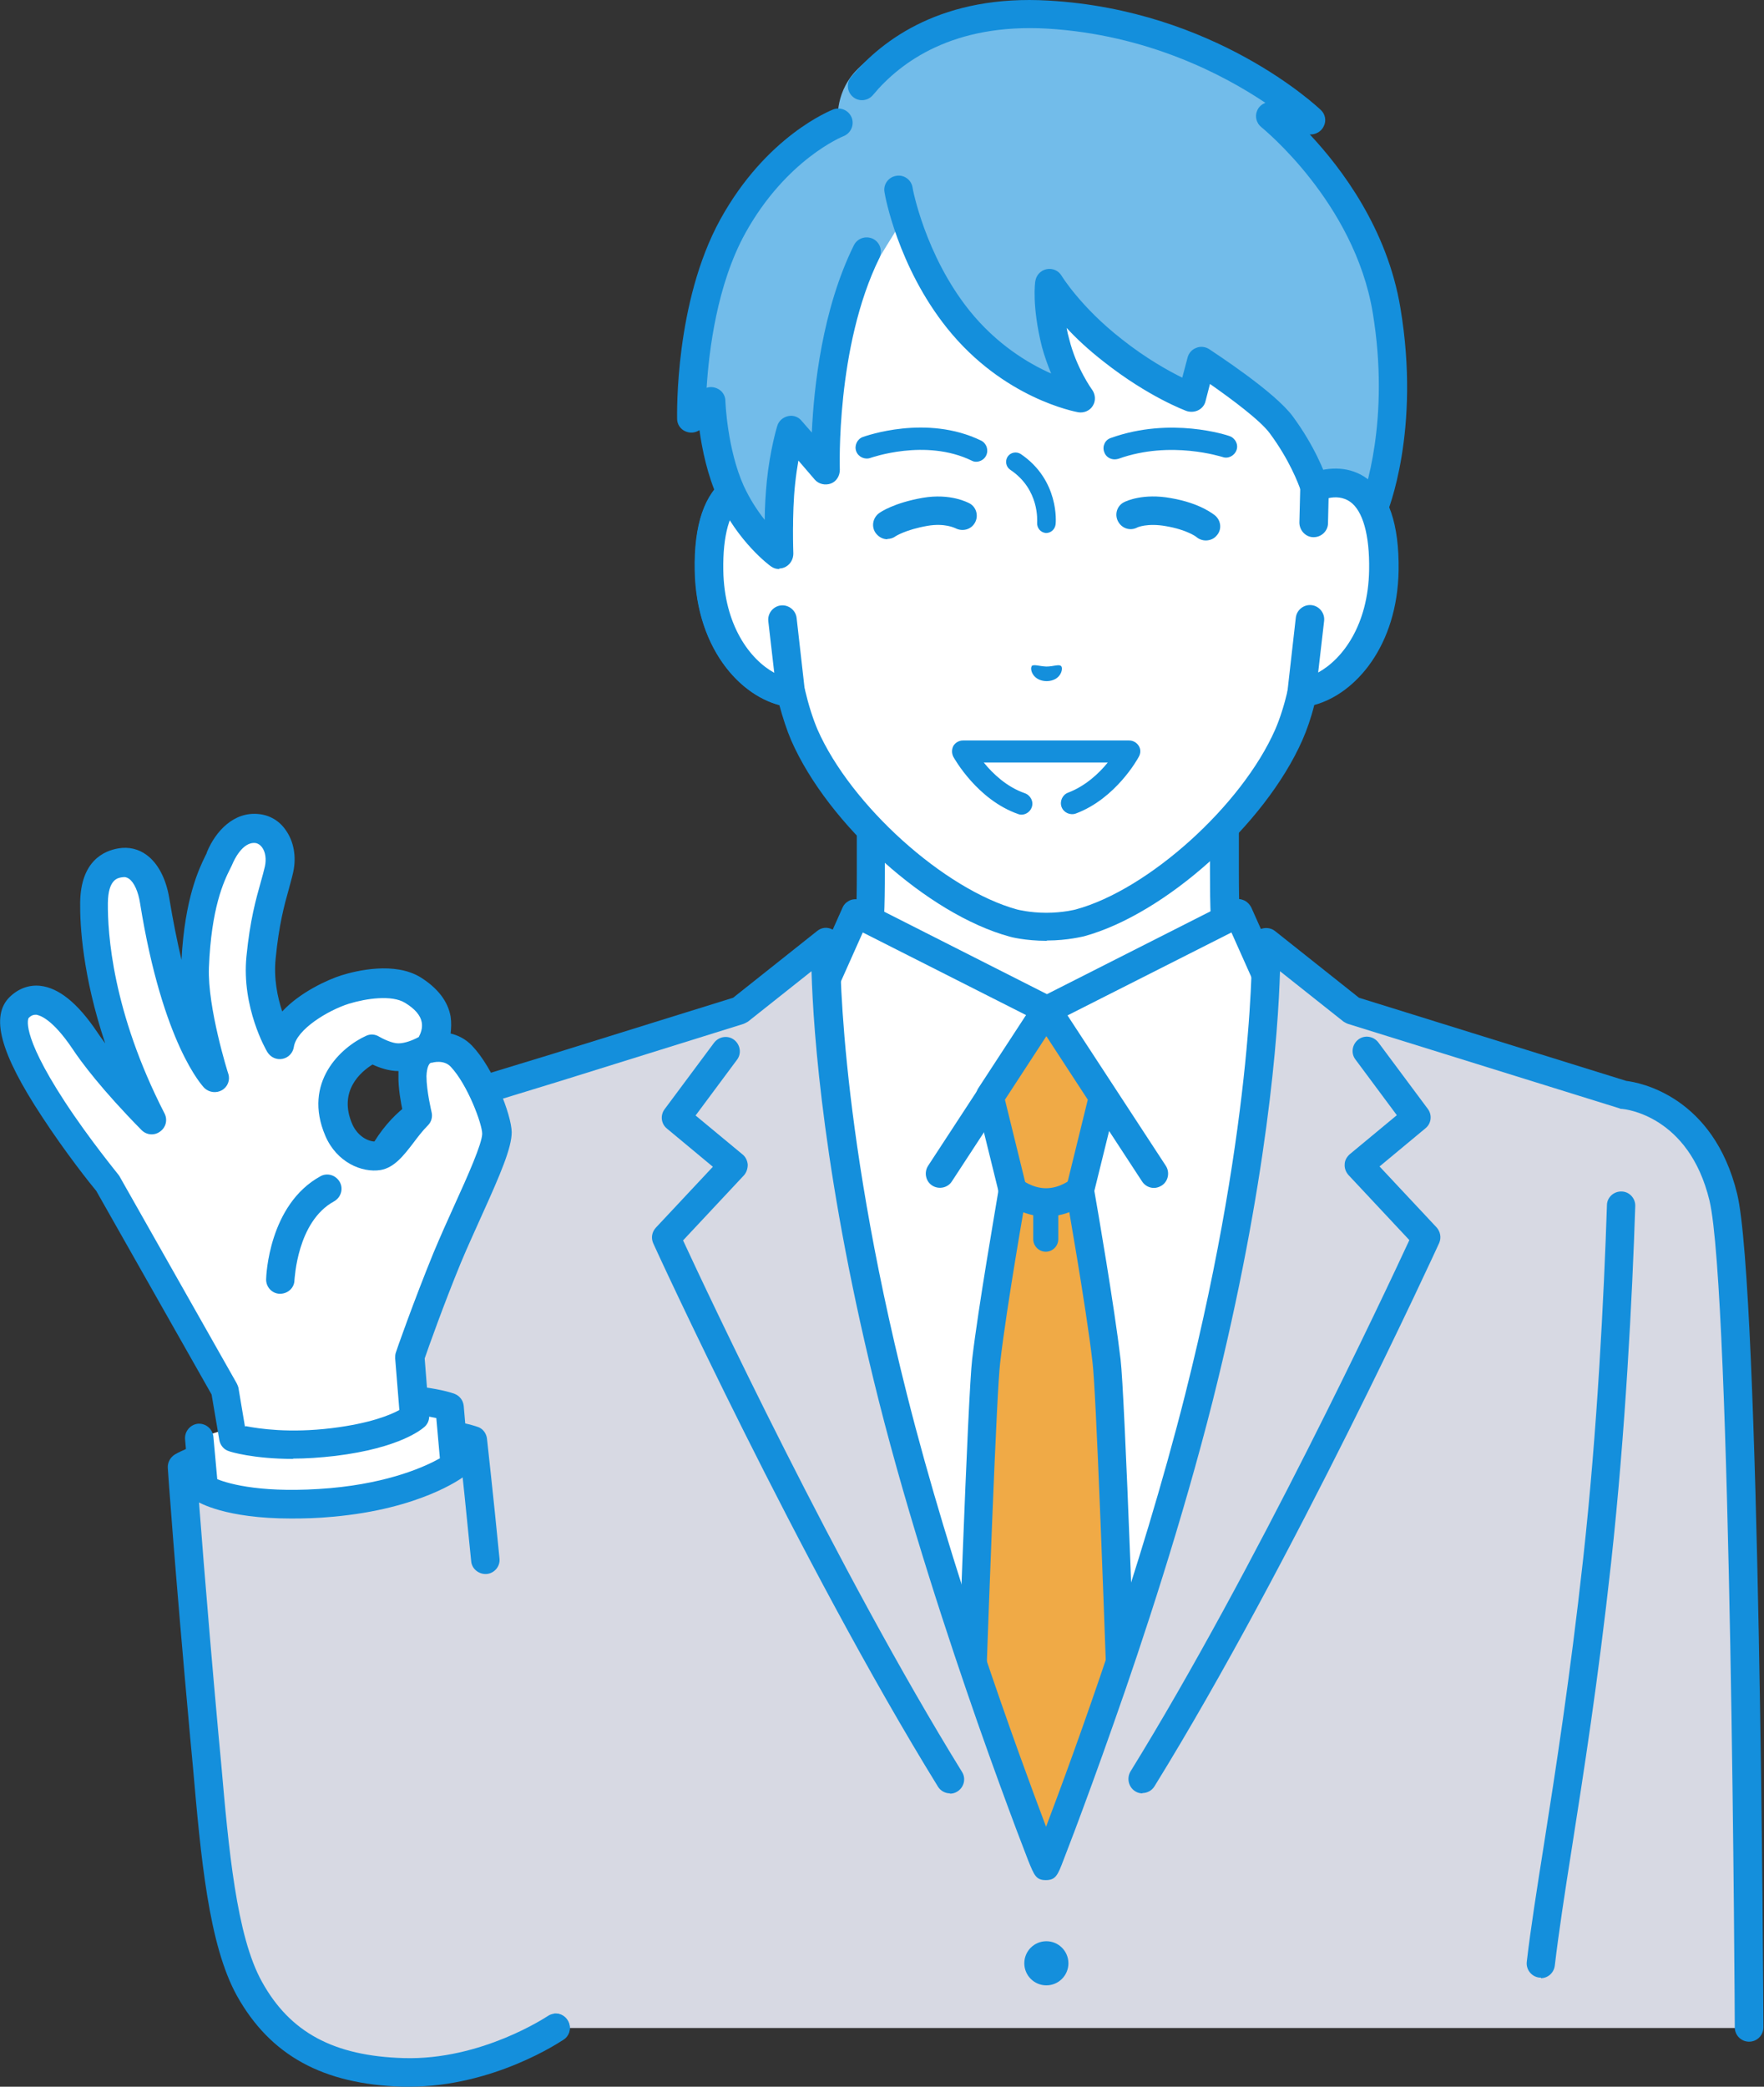 <?xml version="1.0" encoding="UTF-8"?>
<svg id="_レイヤー_2" data-name="レイヤー 2" xmlns="http://www.w3.org/2000/svg" viewBox="0 0 59.19 70">
  <rect x="0" y="0" width="59.19" height="70" fill="#333333" stroke="none"/>
  <defs>
    <style>
      .cls-1 {
        fill: #148fdc;
      }

      .cls-1, .cls-2, .cls-3, .cls-4, .cls-5 {
        stroke-width: 0px;
      }

      .cls-2 {
        fill: #72bcea;
      }

      .cls-3 {
        fill: #d7d9e3;
      }

      .cls-4 {
        fill: #f0aa46;
      }

      .cls-5 {
        fill: #fff;
      }
    </style>
  </defs>
  <g id="_レイヤー_1-2" data-name="レイヤー 1">
    <g>
      <g>
        <g>
          <path class="cls-5" d="M47.33,36.56c-3.93-1.48-4.8-2.78-5.48-3.55-.68-.77-.78-1.32-.78-3.8v-7.72l-5.94,1.36-5.94-1.36v7.72c0,2.48-.1,3.04-.78,3.8-.68.77-1.55,2.07-5.48,3.55-3.93,1.48,7.8,8.55,7.8,8.55h8.8s11.73-7.07,7.8-8.55Z"/>
          <path class="cls-1" d="M39.53,45.59c-.16,0-.32-.08-.41-.23-.14-.23-.06-.52.16-.66.02-.01,2.22-1.34,4.35-2.93,3.84-2.87,4.05-4.02,4.03-4.31,0-.08-.03-.28-.49-.45-3.71-1.4-4.79-2.65-5.5-3.48-.06-.07-.12-.14-.17-.2-.81-.92-.9-1.64-.9-4.12v-7.12l-5.35,1.22c-.07.02-.14.02-.21,0l-5.35-1.22v7.12c0,2.47-.09,3.2-.9,4.12-.06.06-.11.13-.17.2-.71.83-1.79,2.08-5.5,3.48-.47.18-.49.38-.49.45-.03.29.19,1.44,4.03,4.31,2.13,1.59,4.33,2.92,4.35,2.93.23.14.3.43.16.66-.14.23-.43.3-.66.16-.02-.01-2.25-1.36-4.42-2.98-4.1-3.06-4.48-4.41-4.41-5.16.04-.4.26-.94,1.11-1.26,3.48-1.31,4.46-2.45,5.11-3.21.06-.08.13-.15.19-.21.54-.61.66-.98.66-3.48v-7.72c0-.15.07-.28.18-.37.11-.09.26-.12.4-.09l5.83,1.33,5.83-1.33c.14-.03.29,0,.4.09.11.09.18.23.18.37v7.72c0,2.5.12,2.87.66,3.48.06.07.12.14.19.21.65.75,1.63,1.9,5.11,3.21.85.32,1.07.86,1.11,1.26.07.75-.31,2.11-4.41,5.16-2.17,1.62-4.4,2.97-4.42,2.98-.08.05-.16.07-.25.07Z"/>
        </g>
        <g>
          <g>
            <path class="cls-5" d="M46.01,36.21l-3.34-3.06-1.12-2.51-6.42,3.25-6.42-3.25-1.12,2.51-3.34,3.06s5.16,29.81,10.89,29.81,10.89-29.81,10.89-29.81Z"/>
            <path class="cls-1" d="M35.13,66.5c-2.65,0-5.29-4.99-8.05-15.26-1.99-7.39-3.29-14.87-3.31-14.95-.03-.16.03-.32.15-.43l3.27-2.99,1.08-2.42c.05-.12.15-.21.28-.26.12-.04.26-.03.38.02l6.2,3.14,6.2-3.14c.12-.06.25-.07.38-.02.12.04.22.14.28.26l1.08,2.42,3.27,2.99c.12.11.18.27.15.43-.01.07-1.32,7.56-3.31,14.95-2.76,10.27-5.4,15.26-8.05,15.26ZM24.76,36.38c.25,1.37,1.47,8.03,3.24,14.61,3.41,12.66,5.93,14.55,7.13,14.55s3.72-1.89,7.13-14.55c1.77-6.58,3-13.23,3.24-14.61l-3.15-2.88s-.09-.1-.11-.16l-.92-2.06-5.97,3.02c-.14.07-.3.07-.43,0l-5.97-3.02-.92,2.06c-.03.06-.07.11-.11.16l-3.15,2.88Z"/>
          </g>
          <path class="cls-1" d="M38.72,39.85c-.16,0-.31-.08-.4-.22l-3.19-4.88-3.19,4.88c-.14.22-.44.28-.66.14-.22-.14-.28-.44-.14-.66l3.59-5.49c.09-.14.24-.22.4-.22s.31.08.4.22l3.59,5.49c.14.22.08.52-.14.66-.08.05-.17.08-.26.08Z"/>
          <g>
            <g>
              <path class="cls-4" d="M36.24,39.93l.77-3.13-1.9-2.91-1.9,2.91.77,3.13s-.67,3.75-.9,5.72c-.14,1.18-.48,10.79-.73,18.29h5.53c-.25-7.51-.59-17.11-.73-18.29-.23-1.97-.9-5.72-.9-5.72Z"/>
              <path class="cls-1" d="M37.87,64.42c-.26,0-.47-.2-.48-.46-.37-11.03-.62-17.34-.73-18.25-.22-1.91-.87-5.54-.89-5.69,0-.03,0-.06,0-.09,0-.04,0-.08.01-.11l.72-2.93-1.39-2.13-1.39,2.13.72,2.93s.01.08.01.11c0,.03,0,.06,0,.09-.03.15-.67,3.78-.89,5.69-.11.9-.37,7.38-.73,18.25,0,.26-.23.47-.49.46-.26,0-.47-.23-.46-.49.26-7.71.6-17.15.74-18.33.21-1.78.78-5.03.88-5.65l-.75-3.04c-.03-.13,0-.26.06-.38l1.9-2.91c.09-.14.24-.22.4-.22s.31.08.4.22l1.9,2.91c.07.11.1.25.06.38l-.75,3.04c.11.62.67,3.87.88,5.65.14,1.18.48,10.62.74,18.33,0,.26-.2.48-.46.49,0,0-.01,0-.02,0Z"/>
            </g>
            <path class="cls-1" d="M35.11,40.81c-.82,0-1.38-.47-1.45-.52-.2-.17-.22-.48-.05-.67s.47-.22.67-.05c0,0,.35.29.82.29s.82-.29.82-.29c.2-.17.5-.14.67.05.17.2.15.5-.05.67-.06.05-.63.52-1.45.52Z"/>
            <path class="cls-1" d="M35.09,41.99c-.23,0-.42-.19-.42-.42v-1.23c0-.23.19-.42.42-.42s.42.19.42.42v1.23c0,.23-.19.42-.42.42Z"/>
          </g>
        </g>
        <g>
          <path class="cls-3" d="M54.49,36.74l-9.1-2.83-2.89-2.3s.16,5.7-2.25,15.28c-1.94,7.7-5.13,15.71-5.13,15.71,0,0-3.19-8.02-5.13-15.71-2.42-9.59-2.25-15.28-2.25-15.28l-2.89,2.3-6.19,1.93-2.97.91s-2.57.19-3.35,3.43c-.76,3.14-2.38,11.48-3.98,19.51-1.14,5.74,1.76,8.6,3.94,9.18,2.22.59,6.37-.84,6.37-.84h40.06s-.11-24.71-.87-27.85c-.78-3.25-3.35-3.43-3.35-3.43Z"/>
          <path class="cls-1" d="M13.55,69.48c-.5,0-.97-.05-1.39-.16-1.38-.37-2.69-1.44-3.51-2.88-.72-1.27-1.45-3.5-.78-6.86.3-1.53.61-3.07.91-4.59,1.26-6.37,2.46-12.4,3.07-14.94.8-3.3,3.29-3.74,3.72-3.79l2.92-.89,6.11-1.9,2.82-2.24c.15-.12.34-.14.51-.05.17.08.27.26.26.44,0,.06-.13,5.76,2.24,15.15,1.48,5.88,3.73,12.02,4.67,14.51.94-2.48,3.17-8.57,4.67-14.51,2.37-9.4,2.24-15.1,2.24-15.15,0-.19.1-.36.26-.44.17-.08.37-.06.51.05l2.82,2.24,8.97,2.79c.43.05,2.92.5,3.72,3.79.76,3.15.88,26.95.88,27.96,0,.26-.21.48-.48.48h0c-.26,0-.48-.21-.48-.48,0-.25-.12-24.69-.85-27.74-.69-2.85-2.83-3.06-2.92-3.07-.03,0-.07,0-.1-.02l-9.1-2.83c-.06-.02-.11-.05-.16-.08l-2.13-1.69c-.06,2.03-.41,7.06-2.26,14.42-1.01,3.99-2.35,8.07-3.31,10.78-.54,1.54-1.01,2.81-1.31,3.61-.17.44-.3.78-.39,1.02-.19.5-.26.66-.59.66s-.39-.17-.59-.66c-.09-.24-.22-.58-.39-1.02-.3-.8-.77-2.07-1.31-3.61-.95-2.72-2.3-6.79-3.31-10.78-1.85-7.35-2.2-12.38-2.26-14.42l-2.13,1.69s-.1.06-.16.08l-6.19,1.93-2.97.91s-.07.02-.1.02c-.09,0-2.23.22-2.92,3.07-.61,2.53-1.8,8.54-3.06,14.9-.3,1.51-.61,3.06-.91,4.59-1.06,5.35,1.57,8.09,3.6,8.63,2.05.54,6.05-.82,6.09-.83.25-.09.52.05.61.3.09.25-.05.52-.3.61-.14.05-2.96,1.01-5.26,1.01Z"/>
        </g>
        <path class="cls-1" d="M31.88,60.16c-.16,0-.32-.08-.41-.23-4.64-7.52-9.51-18.12-9.55-18.22-.08-.18-.05-.38.09-.53l1.91-2.04-1.54-1.28c-.2-.16-.23-.45-.08-.65l1.66-2.23c.16-.21.46-.26.67-.1.21.16.26.46.1.67l-1.39,1.87,1.58,1.31c.1.08.16.21.17.34,0,.13-.04.26-.13.36l-2.04,2.18c.81,1.75,5.18,11.06,9.36,17.83.14.22.07.52-.16.66-.08.05-.16.07-.25.07Z"/>
        <path class="cls-1" d="M38.34,60.16c-.09,0-.17-.02-.25-.07-.22-.14-.29-.43-.16-.66,4.18-6.77,8.55-16.08,9.36-17.83l-2.04-2.18c-.09-.1-.14-.23-.13-.36,0-.13.07-.25.17-.34l1.58-1.31-1.39-1.87c-.16-.21-.11-.51.1-.67.21-.16.51-.11.67.1l1.66,2.23c.15.2.12.49-.08.65l-1.54,1.28,1.91,2.04c.13.14.17.35.09.53-.05.11-4.91,10.71-9.55,18.22-.09.15-.25.23-.41.23Z"/>
        <circle class="cls-1" cx="35.11" cy="65.86" r=".74"/>
        <path class="cls-1" d="M51.71,66.34s-.04,0-.06,0c-.26-.03-.45-.27-.42-.53.13-1.12.34-2.44.58-3.96.39-2.48.87-5.56,1.31-9.54.48-4.34.7-8.86.8-11.88,0-.26.23-.47.49-.46.26,0,.47.23.46.49-.1,3.04-.33,7.58-.81,11.96-.44,4-.93,7.1-1.32,9.59-.24,1.52-.44,2.83-.57,3.93-.03.24-.23.42-.47.42Z"/>
      </g>
      <g>
        <g>
          <path class="cls-3" d="M15.88,48.31s-1.45-.55-4.88-.25-4.88,1.14-4.88,1.14c0,0,.21,3.15.75,9.02.3,3.3.51,6.69,1.51,8.49.9,1.62,2.34,2.72,5.15,2.8,2.81.08,5.13-1.5,5.13-1.5l-2.36-15.69c-.21-2.18-.42-4.01-.42-4.01Z"/>
          <path class="cls-1" d="M13.74,70c-.08,0-.15,0-.23,0-2.68-.08-4.44-1.05-5.56-3.05-.95-1.72-1.21-4.63-1.48-7.72-.03-.32-.06-.64-.09-.96-.53-5.81-.75-9-.75-9.03-.01-.18.08-.35.24-.45.06-.04,1.58-.9,5.08-1.2,3.5-.31,5.03.26,5.09.28.17.06.28.22.3.39,0,.02.21,1.86.42,4.02.03.26-.17.5-.43.52-.26.02-.5-.17-.52-.43-.16-1.62-.31-3.07-.38-3.69-.55-.13-1.95-.36-4.4-.15-2.47.22-3.88.72-4.42.96.07.94.29,3.94.72,8.69.03.32.06.64.09.96.25,2.85.51,5.8,1.37,7.34.94,1.7,2.41,2.49,4.75,2.56,2.62.08,4.82-1.4,4.84-1.41.22-.15.52-.09.66.13.15.22.09.52-.13.66-.1.07-2.35,1.58-5.18,1.58Z"/>
        </g>
        <g>
          <path class="cls-5" d="M10.65,46.99l-3.97,1.24.15,1.7s1.13.74,4.3.46c2.83-.25,4.13-1.23,4.13-1.23l-.17-1.97s-1.23-.49-4.43-.21Z"/>
          <path class="cls-1" d="M9.77,50.94c-2.2,0-3.09-.53-3.2-.6-.12-.08-.2-.21-.21-.36l-.15-1.7c-.02-.26.17-.49.43-.52.26-.02.49.17.52.43l.13,1.43c.42.17,1.58.49,3.8.3,2.01-.18,3.21-.74,3.67-1l-.12-1.35c-.5-.11-1.74-.3-3.94-.1-.26.02-.5-.17-.52-.43s.17-.5.43-.52c3.27-.29,4.6.22,4.65.24.17.07.28.22.3.4l.17,1.97c.01.16-.06.32-.19.42-.06.04-1.44,1.07-4.37,1.33-.52.05-.98.06-1.4.06Z"/>
        </g>
        <g>
          <g>
            <path class="cls-5" d="M14.38,35.16s.88-1.08-.51-1.95c-.63-.39-1.65-.21-2.28-.02-.62.19-2.05.9-2.18,1.84,0,0-.79-1.35-.64-2.92.16-1.61.46-2.3.61-2.96.15-.66-.17-1.29-.73-1.36-.7-.08-1.11.64-1.25.97-.14.34-.74,1.23-.83,3.66-.06,1.44.67,3.73.67,3.73,0,0-1.29-1.3-2.03-5.94-.12-.74-.49-1.38-1.16-1.27-.76.12-.87.86-.87,1.33,0,.39-.07,3.34,1.95,7.28-1.27-1.29-1.97-2.21-2.26-2.66-.88-1.31-1.65-1.64-2.2-1.11-.54.52.25,2.04,1.15,3.4.86,1.31,1.82,2.48,1.82,2.48l3.93,6.94.28,1.62s1.26.4,3.36.15c2.1-.25,2.72-.85,2.72-.85l-.16-2.01s.6-1.72,1.25-3.32c.68-1.66,1.68-3.54,1.67-4.2,0-.45-.55-1.9-1.19-2.58-.44-.46-1.1-.26-1.1-.26ZM12.72,38.76c-.42.07-1.05-.2-1.34-.86-.8-1.86,1.12-2.73,1.12-2.73,0,0,.49.3.91.29.42-.01.84-.24.84-.24,0,0-.4.14-.4.87,0,.57.19,1.32.19,1.32-.55.57-.9,1.29-1.32,1.36Z"/>
            <path class="cls-1" d="M9.83,48.94c-1.33,0-2.11-.24-2.15-.26-.17-.05-.29-.2-.32-.37l-.26-1.53-3.87-6.83c-.17-.2-1.03-1.28-1.82-2.49C0,35.32-.33,34.08.33,33.44c.29-.28.65-.41,1.02-.37.62.07,1.25.57,1.91,1.55.06.09.15.22.27.38-.76-2.27-.85-3.97-.84-4.73h0c.02-1.4.81-1.73,1.28-1.81.35-.06.68.02.95.22.38.28.65.79.76,1.45.13.79.27,1.47.41,2.07.11-2.07.59-3.06.8-3.49.03-.05.05-.1.06-.14.28-.67.89-1.36,1.75-1.26.36.04.68.23.89.54.27.38.36.89.25,1.4-.04.19-.1.38-.15.58-.15.53-.33,1.19-.44,2.32-.07.67.06,1.3.22,1.78.6-.65,1.54-1.07,1.98-1.21.51-.16,1.8-.47,2.67.07.57.36.91.8,1,1.31.03.2.02.4,0,.57.25.06.5.18.72.41.71.74,1.32,2.31,1.33,2.9,0,.52-.37,1.39-.99,2.76-.24.54-.5,1.1-.72,1.63-.56,1.36-1.08,2.82-1.21,3.2l.15,1.91c.01.14-.04.28-.15.38-.08.07-.8.71-3,.98-.52.06-.99.09-1.41.09ZM8.24,47.84c.46.09,1.47.24,2.88.07,1.31-.16,1.99-.45,2.28-.61l-.14-1.73c0-.07,0-.13.02-.19,0-.02.61-1.75,1.26-3.34.23-.55.48-1.11.73-1.66.41-.9.91-2.02.91-2.35,0-.32-.49-1.65-1.06-2.25-.23-.24-.6-.14-.62-.13,0,0-.01,0-.02,0,0,0,0,0-.01,0,0,0-.02,0-.04.02-.03.02-.11.13-.12.43,0,.5.17,1.19.17,1.2.04.16,0,.33-.12.45-.18.18-.34.39-.49.59-.33.43-.64.83-1.1.91h0c-.63.1-1.47-.26-1.85-1.14-.78-1.81.54-2.99,1.36-3.36.14-.07.31-.06.45.03.12.07.43.22.63.22,0,0,0,0,.01,0,.22,0,.48-.11.6-.17.03-.02.06-.03.08-.04.06-.11.14-.3.1-.5-.04-.23-.23-.45-.56-.65-.44-.27-1.29-.15-1.88.03-.7.22-1.76.86-1.85,1.45-.03.2-.18.36-.38.4-.2.04-.4-.05-.51-.23-.04-.06-.87-1.5-.7-3.21.12-1.22.32-1.92.48-2.49.06-.2.1-.37.14-.53.05-.24.02-.48-.1-.64-.06-.08-.14-.13-.22-.14-.44-.05-.73.61-.76.68-.02.05-.05.11-.09.19-.21.42-.63,1.3-.71,3.31-.05,1.34.64,3.54.65,3.56.07.21-.02.44-.21.55-.19.11-.43.08-.59-.07-.06-.06-1.4-1.47-2.16-6.2-.06-.39-.2-.7-.37-.82-.07-.05-.14-.07-.24-.05-.14.02-.46.07-.47.86h0c-.01.99.14,3.63,1.9,7.06.11.21.05.47-.15.61-.19.14-.45.12-.62-.05-1.33-1.35-2.03-2.29-2.32-2.73-.68-1.01-1.1-1.12-1.21-1.14-.07,0-.15,0-.26.11,0,0-.31.47,1.21,2.8.83,1.27,1.78,2.42,1.79,2.44.02.02.03.04.05.07l3.93,6.94s.05.1.06.15l.22,1.31ZM12.5,35.71c-.39.24-1.16.89-.68,2,.2.45.6.61.82.58.1-.04.34-.34.49-.54.12-.15.24-.32.38-.48-.06-.29-.15-.77-.14-1.19,0-.05,0-.1,0-.15-.33,0-.66-.12-.87-.22Z"/>
          </g>
          <path class="cls-1" d="M9.4,43.4s0,0-.01,0c-.26,0-.47-.23-.46-.49,0-.1.09-2.5,1.82-3.45.23-.13.52-.04.65.19.13.23.04.52-.19.65-1.25.68-1.32,2.62-1.33,2.64,0,.26-.22.46-.48.46Z"/>
        </g>
      </g>
      <g>
        <g>
          <path class="cls-5" d="M26.11,16.34s0,0,0,0v-4.63c0-1.34.33-2.65.98-3.82,1.23-2.24,3.71-4.84,7.99-4.86h.07c4.28.02,6.76,2.62,7.99,4.86.64,1.17.98,2.49.98,3.82v4.63s0,0,0,0c1-.38,2.36-.13,2.31,2.79-.04,2.59-1.6,3.97-2.75,4.11h0c-.11.49-.26.98-.44,1.41-1.19,2.7-4.42,5.61-7.02,6.31,0,0-.46.12-1.11.12s-1.11-.12-1.11-.12c-2.6-.7-5.83-3.61-7.02-6.31-.18-.43-.33-.91-.44-1.41h0c-1.15-.14-2.71-1.53-2.75-4.11-.05-2.92,1.32-3.16,2.31-2.79Z"/>
          <path class="cls-1" d="M35.11,31.56c-.7,0-1.21-.13-1.23-.14-2.73-.74-6.09-3.75-7.33-6.58-.15-.35-.28-.75-.4-1.19-1.4-.37-2.79-1.99-2.83-4.52-.03-1.54.33-2.58,1.05-3.09.36-.25.8-.36,1.27-.31v-4.03c0-1.42.36-2.82,1.04-4.05,1.04-1.9,3.52-5.08,8.4-5.11h.08c4.89.02,7.36,3.21,8.41,5.11.68,1.23,1.04,2.63,1.04,4.05v4.03c.47-.05.9.06,1.27.31.72.51,1.07,1.55,1.05,3.09-.04,2.52-1.43,4.14-2.83,4.52-.11.44-.25.84-.4,1.18-1.25,2.83-4.61,5.84-7.33,6.58-.02,0-.54.14-1.23.14ZM25.41,16.68c-.17,0-.34.04-.5.15-.43.3-.66,1.12-.64,2.29.04,2.32,1.38,3.53,2.33,3.65.2.02.36.17.41.37.12.51.26.95.42,1.33,1.12,2.55,4.26,5.37,6.7,6.04,0,0,.42.11.98.11s.98-.11.98-.11c2.44-.66,5.58-3.49,6.7-6.04.16-.37.3-.81.42-1.32.05-.2.21-.34.41-.37.94-.12,2.29-1.33,2.33-3.65.02-1.17-.21-1.99-.64-2.29-.34-.24-.79-.13-1.02-.04-.05.02-.11.03-.17.03-.26,0-.48-.21-.48-.48v-4.63c0-1.26-.32-2.5-.92-3.59-.94-1.71-3.18-4.59-7.57-4.61h-.07c-4.39.02-6.63,2.9-7.57,4.61-.6,1.09-.92,2.34-.92,3.59v4.63c0,.17-.09.32-.23.41-.12.07-.26.09-.39.05,0,0,0,0-.01,0,0,0-.01,0-.02,0-.13-.05-.32-.11-.53-.11Z"/>
        </g>
        <g>
          <path class="cls-5" d="M26.13,17.54l-.03-1.2c-1-.38-2.36-.13-2.31,2.79.04,2.59,1.6,3.97,2.75,4.11l-.28-2.47-.12-3.23Z"/>
          <path class="cls-1" d="M26.54,23.72s-.04,0-.06,0c-1.5-.19-3.12-1.86-3.17-4.58-.03-1.54.33-2.58,1.05-3.09.52-.37,1.2-.42,1.91-.15.18.07.3.24.31.44l.03,1.2c0,.26-.2.48-.47.49,0,0,0,0-.01,0-.26,0-.47-.21-.48-.47l-.02-.84c-.23-.04-.5-.04-.72.12-.43.3-.66,1.12-.64,2.29.03,1.84.89,2.99,1.71,3.44l-.2-1.73c-.03-.26.16-.5.42-.53.26-.03.5.16.53.42l.28,2.47c.02.15-.03.29-.14.39-.09.09-.21.14-.34.14Z"/>
        </g>
        <g>
          <path class="cls-2" d="M30.37,7.28s.28,1.59,1.84,3.52c1.6,1.98,4.04,2.56,4.04,2.56,0,0-.61-.9-.89-2.05-.27-1.09-.16-1.81-.16-1.81,0,0,.57,1.01,2.12,2.25,1.71,1.37,2.65,1.58,2.65,1.58l.32-1.23s2.12,1.37,2.69,2.15c.57.78.94,1.55,1.12,2.08.42,1.25,1.45,1.66,1.45,1.66l.53-.91s1.11-2.66.44-6.67c-.66-3.93-3.91-6.5-3.91-6.5l1.37.13s-3.37-3.23-8.83-3.54c-3.19-.18-5.47.83-6.46,1.91-.71.78-.57,1.72-.57,1.72,0,0-2.05.78-3.54,3.47-1.49,2.69-1.39,6.44-1.39,6.44l.66-.57s.05,1.7.67,3.05c.61,1.35,1.62,2.09,1.62,2.09,0,0-.05-1.35.06-2.41.11-1.03.33-1.76.33-1.76l1.16,1.36s-.09-1.94.66-5.24c.22-.95.83-1.37,1.11-1.84.34-.57.89-1.44.89-1.44Z"/>
          <path class="cls-1" d="M45.56,18.47c-.06,0-.12-.01-.17-.03-.05-.02-1.24-.5-1.73-1.95-.1-.29-.4-1.07-1.05-1.95-.32-.44-1.31-1.17-2.01-1.66l-.15.58c-.03.13-.12.24-.24.3-.12.06-.26.07-.39.03-.05-.02-1.28-.47-2.79-1.66-.5-.39-.92-.78-1.24-1.13.02.12.05.25.09.39.24.96.76,1.68.77,1.69.11.16.12.37.02.53-.1.17-.3.25-.49.22-.1-.02-2.51-.46-4.4-2.82-1.65-2.06-2.09-4.46-2.1-4.56-.05-.26.13-.51.39-.55.26-.05.51.13.55.39,0,.03.42,2.27,1.91,4.13.91,1.13,1.97,1.77,2.74,2.11-.11-.27-.22-.57-.31-.9-.34-1.36-.23-2.16-.22-2.2.03-.2.18-.36.38-.4.2-.04.4.05.5.22,0,0,.64,1.05,2.01,2.12.83.66,1.58,1.07,2.04,1.3l.18-.68c.04-.15.15-.27.29-.32.14-.06.3-.04.43.04.22.15,2.21,1.44,2.81,2.26.73.99,1.07,1.88,1.18,2.21.2.59.56.95.83,1.16l.27-.47c.11-.28,1-2.77.4-6.39-.62-3.7-3.7-6.18-3.73-6.21-.17-.13-.23-.36-.15-.55.05-.13.15-.22.28-.27-1.4-.94-3.96-2.29-7.32-2.49-3.15-.18-4.92,1.11-5.85,2.23-.17.2-.47.23-.67.06-.2-.17-.23-.47-.06-.67C29.62,1.31,31.65-.19,35.19.02c5.57.32,8.99,3.54,9.13,3.67.15.14.19.36.1.54-.08.18-.27.29-.47.28,1.06,1.13,2.6,3.16,3.04,5.82.69,4.11-.42,6.82-.47,6.94,0,.02-.02.04-.03.06l-.53.91c-.09.15-.25.24-.41.24Z"/>
          <path class="cls-1" d="M26.15,19.09c-.1,0-.2-.03-.28-.09-.05-.03-1.12-.83-1.78-2.28-.35-.77-.53-1.64-.62-2.29-.14.09-.31.11-.47.04-.17-.07-.28-.24-.28-.42,0-.16-.08-3.91,1.45-6.69,1.55-2.81,3.7-3.65,3.79-3.69.25-.09.52.03.62.28.09.25-.03.52-.28.62-.03.01-1.92.78-3.29,3.25-.95,1.72-1.22,3.93-1.3,5.19.11-.04.24-.03.35.02.17.07.28.24.28.42,0,.02.06,1.62.62,2.86.21.45.46.83.7,1.13,0-.41.03-.88.07-1.3.11-1.06.34-1.82.35-1.85.05-.17.19-.29.36-.33.17-.04.35.02.46.16l.34.39c.07-1.53.35-4.13,1.41-6.28.12-.24.4-.33.64-.22.24.12.33.4.22.64-1.47,2.98-1.33,7.07-1.33,7.11,0,.2-.11.39-.3.46-.19.07-.41.02-.54-.13l-.55-.64c-.04.23-.08.49-.11.78-.11,1.02-.06,2.33-.06,2.34,0,.18-.09.35-.25.44-.07.04-.15.06-.22.06Z"/>
        </g>
        <g>
          <path class="cls-5" d="M44.11,16.34l-.03,1.2-.12,3.23-.28,2.47c1.15-.14,2.71-1.53,2.75-4.11.05-2.92-1.32-3.16-2.31-2.79Z"/>
          <path class="cls-1" d="M43.68,23.72c-.13,0-.25-.05-.34-.14-.1-.1-.16-.25-.14-.39l.28-2.47c.03-.26.27-.45.53-.42.26.03.45.27.42.53l-.2,1.73c.82-.45,1.68-1.59,1.71-3.44.02-1.17-.21-1.99-.64-2.29-.23-.16-.5-.17-.72-.12l-.02.84c0,.26-.22.47-.48.47,0,0,0,0-.01,0-.26,0-.47-.23-.47-.49l.03-1.2c0-.19.13-.37.31-.44.71-.27,1.39-.22,1.91.15.72.51,1.07,1.55,1.05,3.09-.04,2.72-1.66,4.39-3.17,4.58-.02,0-.04,0-.06,0Z"/>
        </g>
        <g>
          <path class="cls-1" d="M34.61,22.35c.07-.08.25,0,.5.01.24,0,.43-.09.5-.01.07.08-.01.49-.49.5-.48-.01-.57-.42-.5-.5Z"/>
          <path class="cls-1" d="M35.12,17.88s-.02,0-.03,0c-.18-.02-.3-.17-.29-.35,0-.04.09-1.11-.9-1.77-.15-.1-.18-.3-.09-.44.1-.15.3-.18.44-.09,1.3.88,1.18,2.3,1.17,2.36-.02.16-.15.29-.32.29Z"/>
          <path class="cls-1" d="M34.29,27.33s-.08,0-.12-.02c-1.38-.48-2.15-1.87-2.18-1.92-.06-.12-.06-.25,0-.37.07-.11.19-.18.32-.18h5.58c.13,0,.25.07.32.18.07.11.07.25,0,.37-.03.06-.77,1.4-2.11,1.9-.19.07-.41-.03-.48-.22-.07-.19.03-.41.22-.48.58-.22,1.04-.65,1.33-1.01h-4.16c.3.37.77.82,1.38,1.03.19.07.3.28.23.47-.05.15-.2.25-.35.25Z"/>
          <g>
            <path class="cls-1" d="M32.76,15.49c-.05,0-.11-.01-.16-.04-1.55-.75-3.38-.09-3.39-.09-.19.07-.41-.03-.48-.22-.07-.19.03-.41.22-.48.09-.03,2.14-.77,3.97.12.18.09.26.31.17.5-.06.13-.2.21-.34.21Z"/>
            <path class="cls-1" d="M37.4,15.41c-.15,0-.3-.09-.35-.25-.07-.19.03-.41.23-.47,2.01-.72,3.9-.09,3.98-.06.19.07.3.28.23.47-.07.19-.28.3-.47.23-.02,0-1.73-.57-3.49.06-.04.01-.08.02-.12.02Z"/>
            <path class="cls-1" d="M40.46,18.13c-.11,0-.23-.04-.32-.12,0,0,0,0,0,0,0,0-.31-.24-1.02-.36-.62-.11-.96.04-.97.05-.24.12-.52.02-.64-.22-.12-.24-.02-.53.22-.64.06-.03.63-.3,1.56-.13.99.17,1.44.55,1.49.59.2.18.22.48.04.67-.09.11-.23.16-.36.16Z"/>
            <path class="cls-1" d="M29.78,18.09c-.15,0-.29-.07-.39-.2-.16-.21-.11-.51.1-.67.05-.04.5-.35,1.47-.52.94-.16,1.52.16,1.58.19.23.13.3.43.17.65-.13.23-.42.3-.65.18-.03-.01-.36-.18-.94-.08-.74.13-1.07.35-1.07.35-.08.06-.18.09-.28.09Z"/>
          </g>
        </g>
      </g>
    </g>
  </g>
</svg>